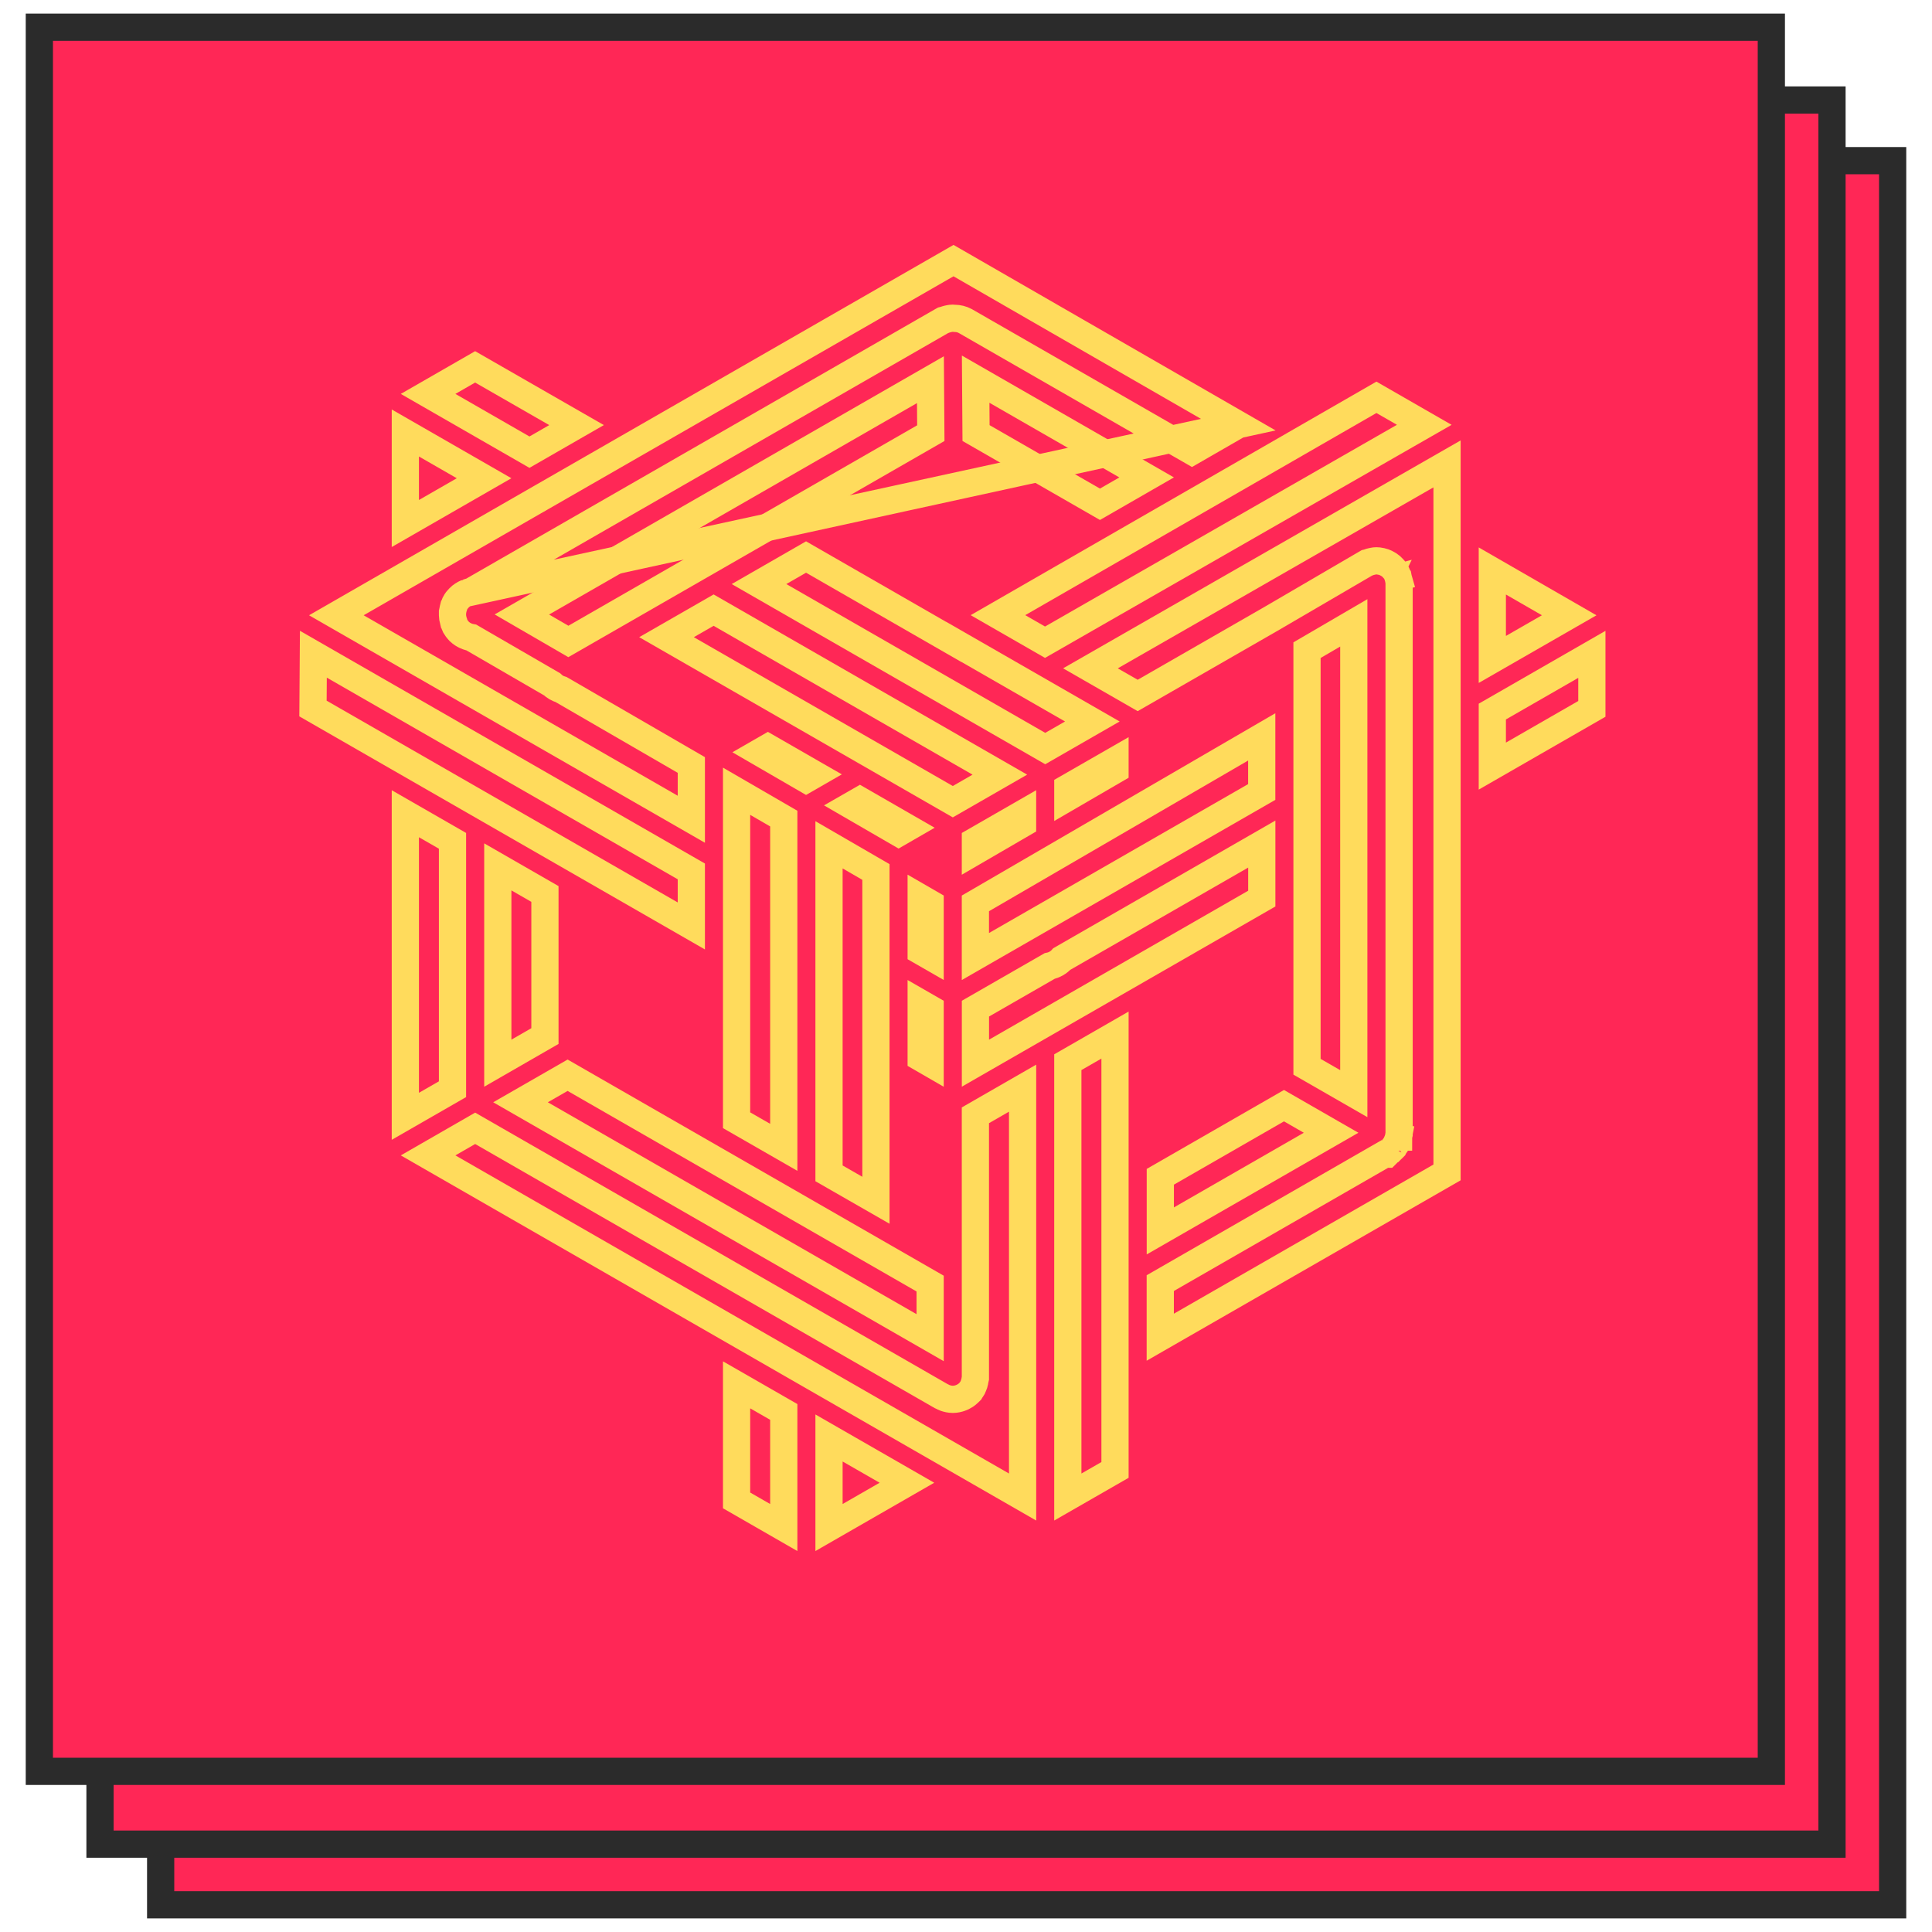 <svg width="71" height="71" viewBox="0 0 71 71" fill="none" xmlns="http://www.w3.org/2000/svg">
<rect x="5.904" y="5.904" width="63.65" height="64.096" fill="#FF2756"/>
<rect x="5.904" y="5.904" width="63.65" height="64.096" stroke="#2B2B2B"/>
<rect x="3.675" y="3.675" width="63.65" height="64.096" fill="#FF2756"/>
<rect x="3.675" y="3.675" width="63.65" height="64.096" stroke="#2B2B2B"/>
<rect x="1.446" y="1" width="63.65" height="64.096" fill="#FF2756"/>
<path d="M33.853 33.009L34.182 33.199V35.15L33.853 34.961V33.009Z" stroke="#FFDB5C"/>
<path d="M40.976 27.953V28.294L39.242 29.302V28.949L40.976 27.953Z" stroke="#FFDB5C"/>
<path d="M37.579 30.269L35.845 31.277V30.901L37.579 29.904V30.269Z" stroke="#FFDB5C"/>
<path d="M33.347 30.42L33.023 30.607L31.283 29.599L31.602 29.416L33.347 30.42Z" stroke="#FFDB5C"/>
<path d="M36.744 28.468L35.015 29.462L24.494 23.416L26.225 22.422L36.744 28.468Z" stroke="#FFDB5C"/>
<path d="M20.887 23.573L19.178 22.582L34.193 13.953L34.207 15.918L20.887 23.573Z" stroke="#FFDB5C"/>
<path d="M32.19 44.109L30.466 43.12V31.046L32.19 32.045V44.109Z" stroke="#FFDB5C"/>
<path d="M28.219 27.472L29.934 28.458L29.623 28.637L27.915 27.647L28.219 27.472Z" stroke="#FFDB5C"/>
<path d="M49.751 22.89V40.191L48.032 39.203V23.893L49.751 22.89Z" stroke="#FFDB5C"/>
<path d="M34.182 49.159L19.129 40.508L20.859 39.514L34.182 47.171V49.159Z" stroke="#FFDB5C"/>
<path d="M34.182 39.072L33.853 38.882V36.879L34.182 37.068V39.072Z" stroke="#FFDB5C"/>
<path d="M54.842 28.154V26.15L58.5 24.047V26.051L54.842 28.154Z" stroke="#FFDB5C"/>
<path d="M54.842 24.234V20.983L57.667 22.611L54.842 24.234Z" stroke="#FFDB5C"/>
<path d="M14.896 15.912L17.79 17.575L14.896 19.239V15.912Z" stroke="#FFDB5C"/>
<path d="M18.294 39.072V31.857L20.026 32.853V38.075L18.294 39.072Z" stroke="#FFDB5C"/>
<path d="M14.896 29.904L16.629 30.9V40.028L14.896 41.024V29.904Z" stroke="#FFDB5C"/>
<path d="M39.242 55.015V39.035L40.976 38.038V54.019L39.242 55.015Z" stroke="#FFDB5C"/>
<path d="M37.58 55.015L15.732 42.46L17.462 41.465L34.599 51.313C34.626 51.328 34.648 51.339 34.663 51.345C34.665 51.345 34.666 51.346 34.667 51.346C34.683 51.354 34.71 51.366 34.743 51.377C34.812 51.4 34.905 51.425 35.015 51.425C35.123 51.425 35.217 51.402 35.292 51.375C35.306 51.37 35.34 51.358 35.377 51.34L35.377 51.34C35.427 51.315 35.516 51.267 35.6 51.184L35.657 51.127L35.667 51.108C35.689 51.08 35.713 51.046 35.736 51.006L35.742 50.996L35.747 50.985C35.757 50.965 35.764 50.948 35.77 50.932C35.772 50.927 35.774 50.922 35.776 50.916C35.785 50.893 35.792 50.873 35.797 50.857C35.801 50.843 35.804 50.831 35.806 50.823L35.81 50.809C35.81 50.808 35.81 50.808 35.811 50.807L35.813 50.799C35.815 50.792 35.818 50.779 35.822 50.764C35.826 50.747 35.831 50.723 35.835 50.693L35.845 50.65V50.595V40.987L37.58 39.989V55.015Z" stroke="#FFDB5C"/>
<path d="M28.803 56.136L27.069 55.139V50.892L28.803 51.888V56.136Z" stroke="#FFDB5C"/>
<path d="M30.466 52.845L33.329 54.49L30.466 56.136V52.845Z" stroke="#FFDB5C"/>
<path d="M42.641 45.236V43.246L47.186 40.633L48.917 41.628L42.641 45.236Z" stroke="#FFDB5C"/>
<path d="M40.073 24.561L53.178 17.048V43.086L42.639 49.142V47.154L50.88 42.416H50.956L51.07 42.302C51.103 42.279 51.136 42.251 51.169 42.219L51.227 42.161L51.241 42.133C51.243 42.129 51.247 42.125 51.25 42.121C51.26 42.109 51.279 42.084 51.299 42.051L51.309 42.035L51.318 42.018C51.328 41.998 51.335 41.98 51.341 41.965C51.343 41.958 51.346 41.952 51.347 41.946C51.354 41.931 51.361 41.912 51.367 41.893L51.37 41.886L51.372 41.878L51.373 41.876C51.377 41.862 51.388 41.827 51.395 41.788L50.905 41.69L51.395 41.788L51.396 41.788C51.396 41.786 51.4 41.766 51.403 41.746C51.404 41.74 51.405 41.733 51.406 41.724L51.416 41.682V41.627V21.439C51.416 21.395 51.41 21.357 51.404 21.329C51.396 21.277 51.384 21.237 51.382 21.226C51.381 21.225 51.381 21.225 51.381 21.224L50.898 21.354L51.381 21.224L51.377 21.21C51.375 21.202 51.372 21.19 51.367 21.176C51.361 21.155 51.352 21.127 51.337 21.095C51.332 21.081 51.325 21.065 51.316 21.048L51.306 21.027L51.293 21.006C51.263 20.958 51.23 20.924 51.215 20.908C51.21 20.902 51.204 20.895 51.197 20.887C51.181 20.869 51.156 20.842 51.123 20.813C51.07 20.767 51.015 20.736 51 20.728C50.958 20.702 50.911 20.679 50.856 20.659C50.798 20.638 50.741 20.629 50.711 20.624C50.685 20.618 50.639 20.61 50.583 20.61C50.539 20.61 50.502 20.615 50.474 20.621C50.452 20.624 50.433 20.628 50.417 20.632C50.404 20.635 50.393 20.638 50.386 20.64C50.365 20.645 50.386 20.64 50.37 20.644L50.37 20.644L50.361 20.646C50.361 20.646 50.361 20.646 50.361 20.646C50.355 20.648 50.315 20.658 50.266 20.678L50.232 20.686L50.164 20.725L46.783 22.699L46.781 22.701L41.809 25.558L40.073 24.561ZM50.734 20.63L50.734 20.63L50.734 20.63ZM51.173 42.213C51.175 42.211 51.177 42.209 51.178 42.207C51.175 42.211 51.172 42.213 51.173 42.213ZM51.239 42.134L51.239 42.133L51.239 42.134Z" stroke="#FFDB5C"/>
<path d="M35.847 39.071V37.067L38.574 35.5C38.745 35.464 38.903 35.375 39.023 35.242L46.37 31.019V33.023L35.847 39.071Z" stroke="#FFDB5C"/>
<path d="M28.803 42.164L27.069 41.168V29.078L28.803 30.083V42.164Z" stroke="#FFDB5C"/>
<path d="M40.423 18.532L35.869 15.915L35.855 13.934L42.138 17.545L40.423 18.532Z" stroke="#FFDB5C"/>
<path d="M34.593 23.328L35.052 23.592L35.053 23.589L40.143 26.514L38.412 27.509L27.893 21.464L29.622 20.47L34.593 23.328Z" stroke="#FFDB5C"/>
<path d="M46.368 29.105L35.845 35.152V33.199L46.368 27.08V29.105Z" stroke="#FFDB5C"/>
<path d="M45.507 15.606L35.041 9.577L23.275 16.338C23.272 16.34 23.269 16.342 23.265 16.344C23.262 16.346 23.256 16.349 23.247 16.354L19.876 18.291L19.872 18.293L19.862 18.299L19.862 18.299C19.861 18.299 19.86 18.3 19.858 18.301L12.361 22.611L25.406 30.107V28.113L20.625 25.343C20.498 25.306 20.381 25.238 20.284 25.145L17.324 23.429C17.272 23.42 17.225 23.407 17.184 23.392C17.171 23.387 17.138 23.376 17.103 23.359C17.038 23.328 16.959 23.282 16.884 23.211L16.874 23.201L16.874 23.201L16.874 23.201C16.868 23.195 16.854 23.181 16.837 23.16C16.811 23.131 16.772 23.083 16.738 23.023L16.732 23.013L16.727 23.002C16.717 22.982 16.71 22.965 16.704 22.949C16.702 22.944 16.7 22.938 16.698 22.933C16.689 22.91 16.682 22.89 16.677 22.874C16.673 22.86 16.67 22.848 16.668 22.84L16.664 22.825C16.664 22.825 16.664 22.825 16.663 22.824C16.661 22.816 16.65 22.776 16.642 22.727C16.64 22.718 16.638 22.707 16.636 22.696C16.632 22.673 16.629 22.645 16.629 22.613V22.549V22.494L16.638 22.453C16.642 22.422 16.648 22.396 16.652 22.378C16.656 22.363 16.659 22.35 16.661 22.344L16.663 22.336C16.664 22.335 16.664 22.334 16.664 22.334L16.666 22.326L16.666 22.326L16.667 22.322C16.672 22.306 16.681 22.272 16.697 22.233C16.706 22.204 16.725 22.157 16.759 22.106C16.777 22.077 16.796 22.055 16.81 22.039C16.815 22.034 16.819 22.029 16.823 22.025C16.848 21.995 16.883 21.956 16.929 21.917L16.932 21.915L16.932 21.915C16.977 21.878 17.019 21.852 17.047 21.836L17.055 21.832L17.062 21.828L17.075 21.82C17.081 21.817 17.09 21.812 17.101 21.807L45.507 15.606ZM45.507 15.606L43.805 16.586L35.484 11.804L35.484 11.804L35.475 11.799C35.345 11.728 35.214 11.703 35.099 11.7C35.075 11.696 35.047 11.694 35.014 11.694H35.011C34.965 11.694 34.926 11.7 34.897 11.706C34.849 11.714 34.811 11.725 34.797 11.729L34.787 11.732C34.78 11.734 34.768 11.737 34.755 11.741C34.74 11.745 34.72 11.751 34.699 11.76L34.659 11.77L34.599 11.804L17.318 21.736C17.286 21.742 17.239 21.751 17.189 21.769L45.507 15.606ZM17.292 21.744C17.293 21.744 17.294 21.744 17.296 21.743L17.296 21.743L17.292 21.744ZM17.292 21.744C17.292 21.745 17.291 21.745 17.292 21.744L17.292 21.744ZM17.607 21.738L17.606 21.738L17.607 21.738ZM16.683 22.877C16.683 22.876 16.683 22.876 16.683 22.877L16.683 22.877Z" stroke="#FFDB5C"/>
<path d="M25.406 34.028L11.502 26.038L11.516 24.042L25.406 32.024V34.028Z" stroke="#FFDB5C"/>
<path d="M47.581 16.33L47.581 16.33L47.588 16.326L47.592 16.323L50.583 14.601L52.341 15.612L50.224 16.825C50.204 16.836 50.189 16.845 50.181 16.85L50.177 16.852L38.404 23.601L36.674 22.607L47.581 16.33ZM50.184 16.848L50.182 16.849L50.184 16.848Z" stroke="#FFDB5C"/>
<path d="M15.732 14.476L17.461 13.482L21.188 15.622L19.457 16.617L15.732 14.476Z" stroke="#FFDB5C"/>
<rect x="1.446" y="1" width="63.65" height="64.096" stroke="#2B2B2B"/>
</svg>
